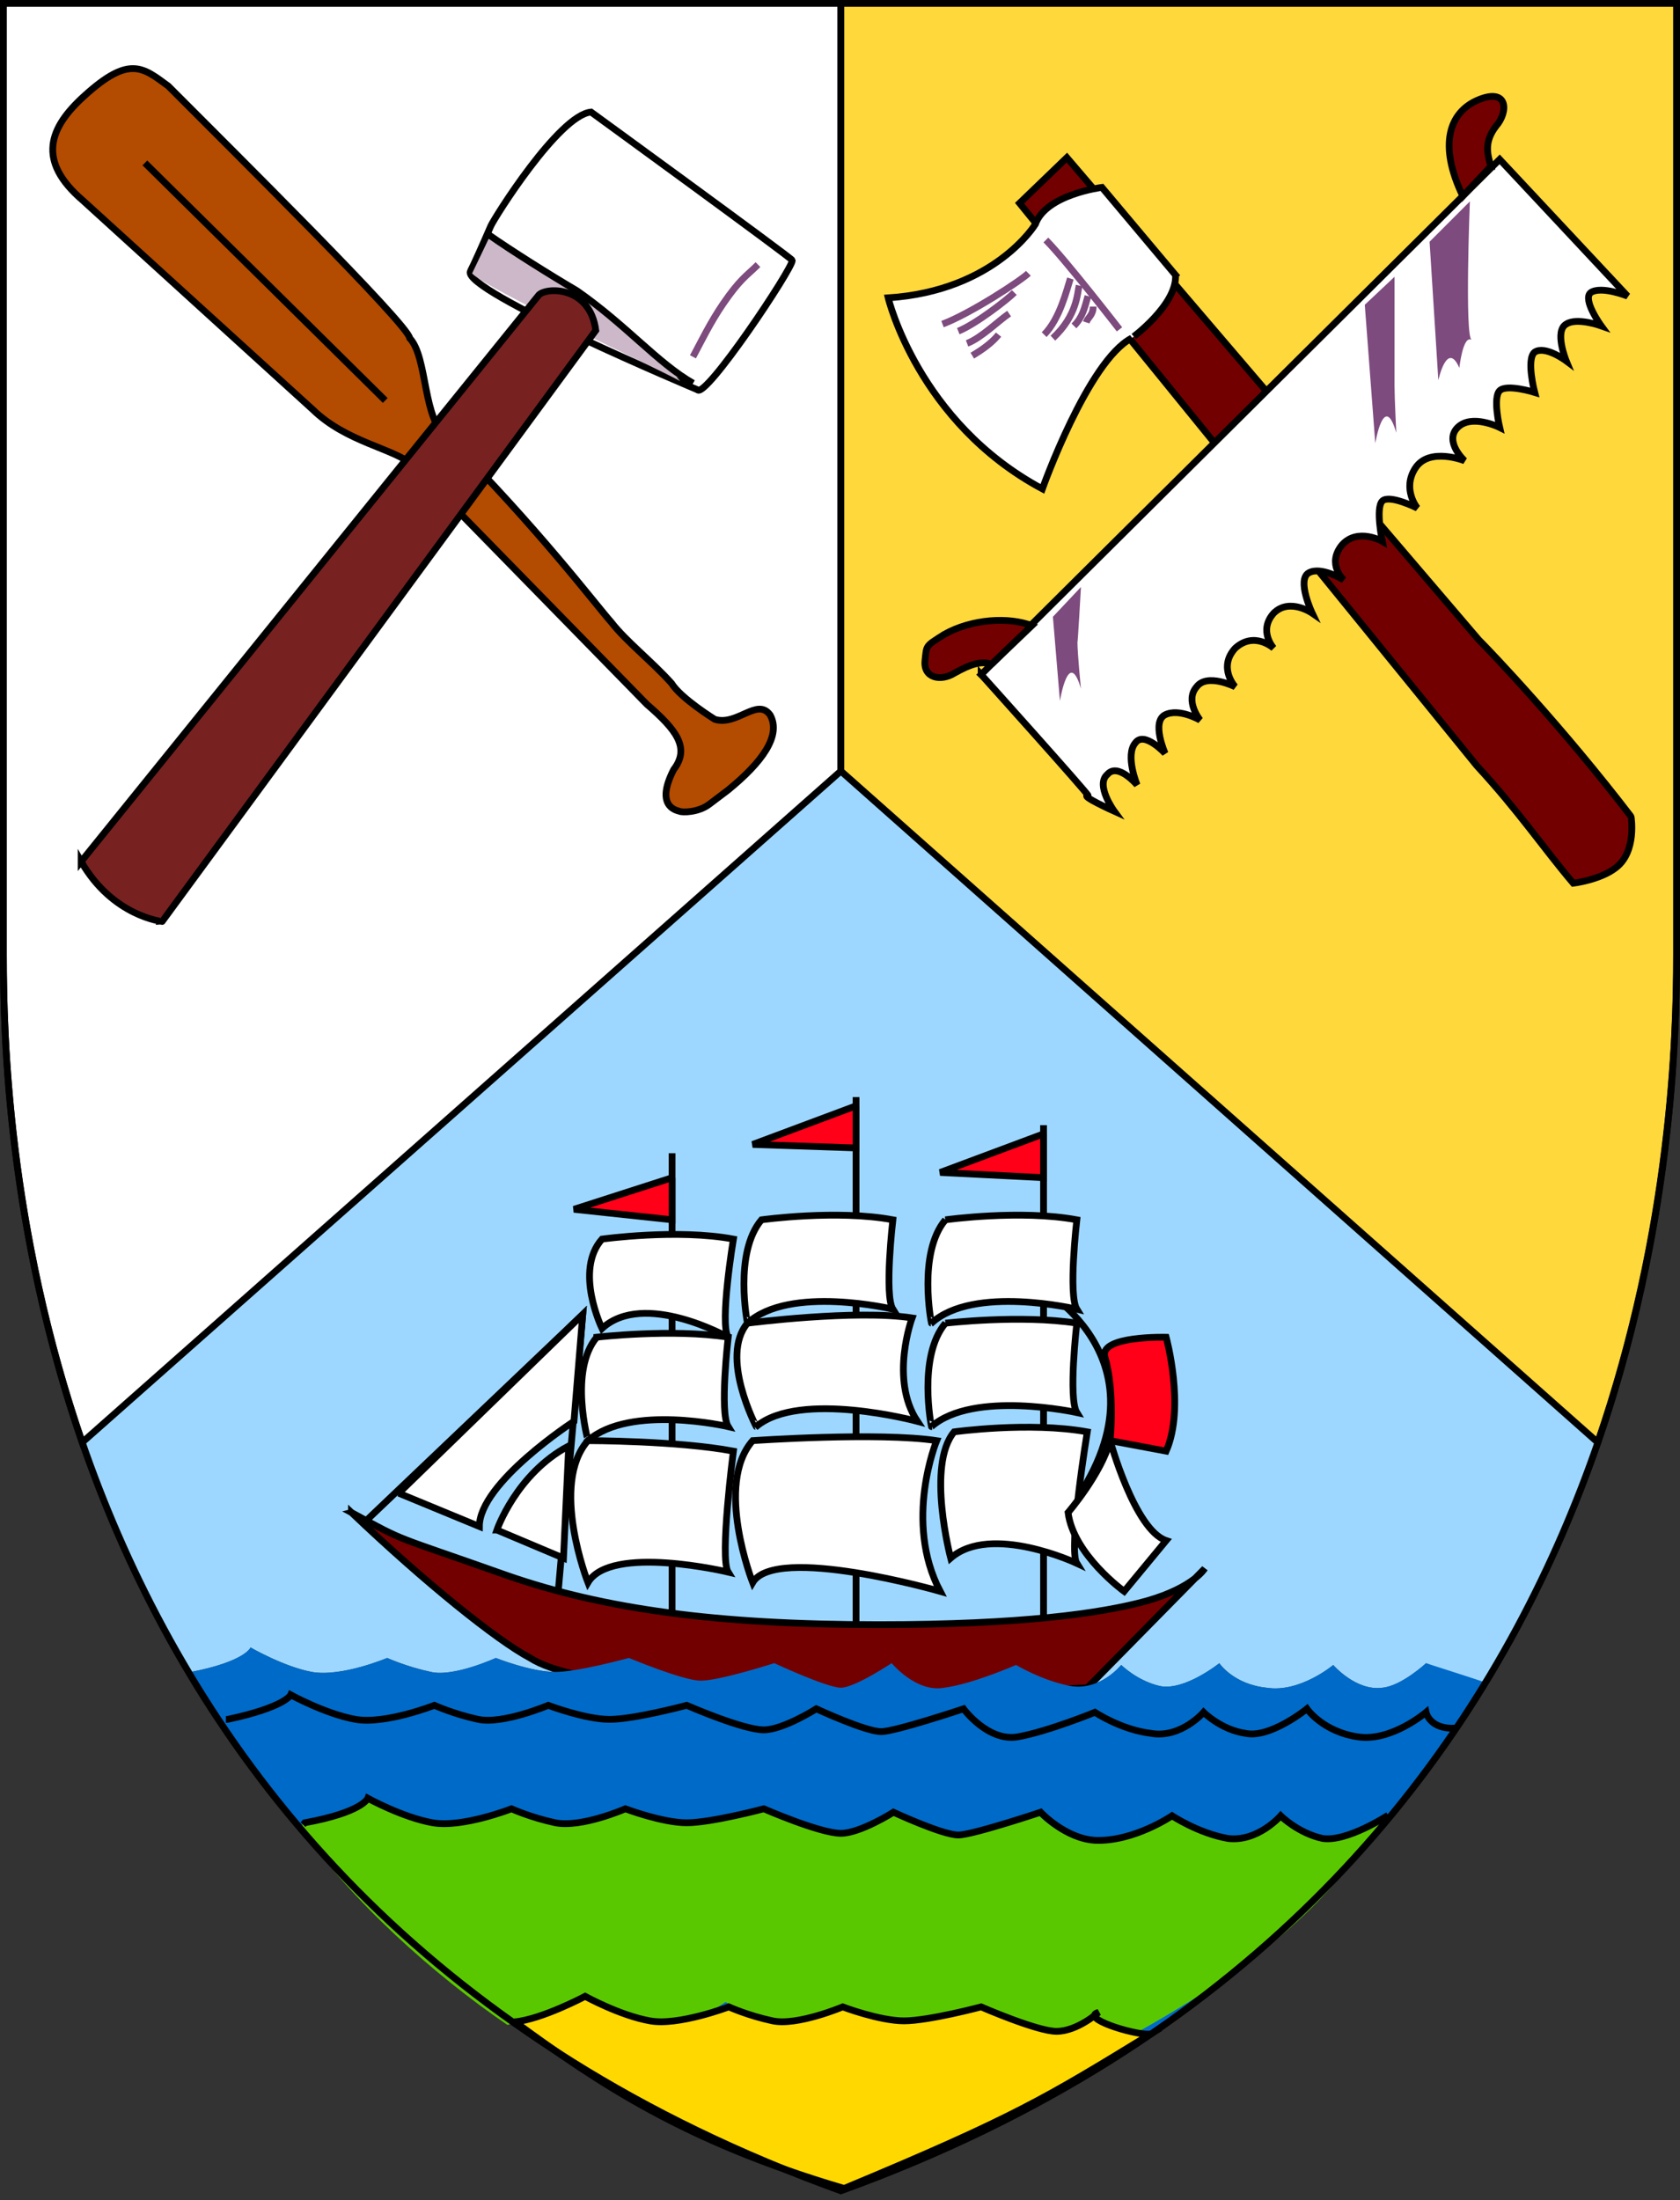<?xml version="1.0" encoding="UTF-8" standalone="no"?>
<!-- Generator: Adobe Illustrator 14.0.0, SVG Export Plug-In . SVG Version: 6.00 Build 43363)  -->

<svg
   xmlns:dc="http://purl.org/dc/elements/1.1/"
   xmlns:cc="http://creativecommons.org/ns#"
   xmlns:rdf="http://www.w3.org/1999/02/22-rdf-syntax-ns#"
   xmlns:svg="http://www.w3.org/2000/svg"
   xmlns="http://www.w3.org/2000/svg"
   xmlns:sodipodi="http://sodipodi.sourceforge.net/DTD/sodipodi-0.dtd"
   xmlns:inkscape="http://www.inkscape.org/namespaces/inkscape"
   version="1.1"
   id="svg548"
   sodipodi:version="0.32"
   inkscape:version="0.91 r13725"
   sodipodi:docname="Coat_of_arms_of_Belize.svg"
   inkscape:output_extension="org.inkscape.output.svg.inkscape"
   x="0px"
   y="0px"
   width="300"
   height="392.763"
   viewBox="0 0 300 392.763"
   enable-background="new 0 0 357.141 357.14"
   xml:space="preserve"><rect x="0" y="0" width="300" height="392.763" fill="#333333" stroke="none"/><defs
     id="defs510" /><sodipodi:namedview
     id="base"
     height="357.14px"
     width="357.14px"
     inkscape:zoom="3.0076826"
     inkscape:cx="187.28989"
     inkscape:cy="77.07041"
     inkscape:window-x="-8"
     inkscape:current-layer="g4"
     inkscape:window-y="-8"
     showgrid="false"
     inkscape:window-width="1600"
     inkscape:window-height="838"
     snaptogrid="false"
     inkscape:window-maximized="1"
     fit-margin-bottom="1"
     fit-margin-top="0"
     fit-margin-left="0"
     fit-margin-right="0" /><g
     id="g4"
     transform="translate(-130.465,121.607)"><path
       id="path22"
       d="m 164.238,176.888 c -8.137,-13.768 -14.395,-27.846 -19.088,-41.611 L 280.62,16.051 416.099,134.957 c -4.693,13.762 -10.954,28.477 -19.709,42.561 l -1.082,1.731 c -2.497,-0.932 -10.185,-3.924 -10.185,-3.924 0,0 -4.382,4.072 -7.814,4.379 -4.693,0.63 -8.761,-4.059 -8.761,-4.059 0,0 -5.947,5.003 -11.889,4.059 -5.947,-0.618 -8.451,-4.379 -8.451,-4.379 0,0 -6.255,5.01 -10.637,4.072 -4.065,-0.95 -6.882,-3.767 -6.882,-3.767 0,0 -3.752,4.702 -9.072,3.767 -5.003,-0.95 -9.696,-3.767 -9.696,-3.767 0,0 -7.814,3.435 -12.827,4.065 -5,0.947 -9.386,-4.379 -9.386,-4.379 0,0 -6.569,4.379 -9.069,4.379 -2.503,0 -11.889,-4.379 -11.889,-4.379 0,0 -9.699,3.131 -13.137,3.131 -3.134,0 -12.827,-4.062 -12.827,-4.062 0,0 -9.072,2.497 -13.134,2.497 -4.385,0 -10.637,-2.497 -10.637,-2.497 0,0 -7.497,3.441 -11.575,2.497 -4.379,-0.932 -7.823,-2.497 -7.823,-2.497 0,0 -8.134,3.441 -13.454,2.497 -5.006,-0.932 -10.951,-4.367 -10.951,-4.367 0,0 -0.938,2.497 -10.634,4.367 l -0.32,0"
       inkscape:connector-curvature="0"
       style="fill:#9dd7ff;stroke-width:1.2;stroke-miterlimit:4;stroke-dasharray:none" /><path
       id="path24"
       d="m 316.812,108.68 c 0,0 26.908,15.327 0,44.742"
       inkscape:connector-curvature="0"
       style="fill:none;stroke:#000000;stroke-width:1.208;stroke-miterlimit:4;stroke-dasharray:none" /><path
       id="path26"
       d="m 193.225,148.412 c 0,0 7.51,4.065 27.849,11.268 17.209,5.944 37.226,8.752 66.327,8.752 59.134,0 58.189,-10.007 58.189,-10.007 l -20.958,21.274 c 0,0 -85.522,5.575 -99.496,-5.323 -5.941,-3.128 -18.771,-13.454 -31.912,-25.967"
       inkscape:connector-curvature="0"
       style="fill:#730000;stroke-width:1.2;stroke-miterlimit:4;stroke-dasharray:none" /><path
       id="path28"
       d="m 193.225,148.424 c 10.185,5.52 6.735,3.779 27.846,11.255 17.212,5.957 37.229,8.761 66.323,8.761 25.457,0 39.787,-2.017 47.851,-4.244 8.362,-2.399 10.342,-5.772 10.342,-5.772 l -20.955,21.281 c 0,0 -84.243,4.548 -99.496,-5.317 -5.938,-3.134 -18.771,-13.454 -31.909,-25.967 l 0,0.003 z"
       inkscape:connector-curvature="0"
       style="fill:none;stroke:#000000;stroke-width:1.208;stroke-miterlimit:4;stroke-dasharray:none" /><path
       id="path30"
       d="m 195.734,149.986 38.794,-36.934 -4.379,49.444"
       inkscape:connector-curvature="0"
       style="fill:none;stroke:#000000;stroke-width:1.208;stroke-miterlimit:4;stroke-dasharray:none" /><path
       id="path32"
       d="m 250.483,166.875 0,-82.601"
       inkscape:connector-curvature="0"
       style="fill:none;stroke:#000000;stroke-width:1.208;stroke-miterlimit:4;stroke-dasharray:none" /><path
       id="path34"
       d="m 316.812,166.875 0,-87.61"
       inkscape:connector-curvature="0"
       style="fill:none;stroke:#000000;stroke-width:1.208;stroke-miterlimit:4;stroke-dasharray:none" /><path
       id="path36"
       d="m 283.332,168.437 0,-94.179"
       inkscape:connector-curvature="0"
       style="fill:none;stroke:#000000;stroke-width:1.208;stroke-miterlimit:4;stroke-dasharray:none" /><path
       id="path38"
       d="m 250.483,88.641 -17.513,5.634 17.513,1.885 0,-7.519"
       inkscape:connector-curvature="0"
       style="fill:#ff0018;stroke-width:1.2;stroke-miterlimit:4;stroke-dasharray:none" /><path
       id="path40"
       d="m 250.483,88.651 -17.523,5.634 17.523,1.876 0,-7.51"
       inkscape:connector-curvature="0"
       style="fill:none;stroke:#000000;stroke-width:1.208;stroke-miterlimit:4;stroke-dasharray:none" /><path
       id="path42"
       d="m 283.332,75.818 -18.464,6.876 18.464,0.637 0,-7.519"
       inkscape:connector-curvature="0"
       style="fill:#ff0018;stroke-width:1.2;stroke-miterlimit:4;stroke-dasharray:none" /><path
       id="path44"
       d="m 283.332,75.818 -18.454,6.889 18.454,0.624 0,-7.513"
       inkscape:connector-curvature="0"
       style="fill:none;stroke:#000000;stroke-width:1.208;stroke-miterlimit:4;stroke-dasharray:none" /><path
       id="path46"
       d="m 316.809,80.821 -18.461,6.889 18.461,0.932 0,-7.82"
       inkscape:connector-curvature="0"
       style="fill:#ff0018;stroke-width:1.2;stroke-miterlimit:4;stroke-dasharray:none" /><path
       id="path48"
       d="m 316.812,80.821 -18.458,6.889 18.458,0.932 0,-7.83 0,0.009 z"
       inkscape:connector-curvature="0"
       style="fill:none;stroke:#000000;stroke-width:1.208;stroke-miterlimit:4;stroke-dasharray:none" /><path
       id="path50"
       d="m 201.67,144.97 32.859,-31.918 -1.565,19.088 c 0,0 -16.889,10.954 -16.889,18.771 l -14.398,-5.957"
       inkscape:connector-curvature="0"
       style="fill:#ffffff;stroke-width:1.2;stroke-miterlimit:4;stroke-dasharray:none" /><path
       id="path52"
       d="m 201.67,144.97 0,0 32.853,-31.918 -1.565,19.088 c 0,0 -16.892,10.945 -16.892,18.771 l -14.395,-5.941"
       inkscape:connector-curvature="0"
       style="fill:none;stroke:#000000;stroke-width:1.208;stroke-miterlimit:4;stroke-dasharray:none" /><path
       id="path54"
       d="m 219.195,151.533 c 0,0 3.438,-10.001 12.827,-15.016 l -0.938,20.032 -11.889,-5.003"
       inkscape:connector-curvature="0"
       style="fill:#ffffff;stroke-width:1.2;stroke-miterlimit:4;stroke-dasharray:none" /><path
       id="path56"
       d="m 219.195,151.545 c 0,0 3.444,-10.013 12.827,-15.016 l -0.938,20.026 -11.883,-5.01 -0.006,0 z"
       inkscape:connector-curvature="0"
       style="fill:none;stroke:#000000;stroke-width:1.208;stroke-miterlimit:4;stroke-dasharray:none" /><path
       id="path58"
       d="m 266.44,96.163 c 0,0 13.454,-1.876 23.467,0 0,0 -1.562,13.454 0,15.954 0,0 -18.461,-4.382 -25.967,2.497 -0.003,0 -2.506,-12.513 2.5,-18.451"
       inkscape:connector-curvature="0"
       style="fill:#ffffff;stroke-width:1.2;stroke-miterlimit:4;stroke-dasharray:none" /><path
       id="path60"
       d="m 266.44,96.163 c 0,0 13.448,-1.876 23.464,0 0,0 -1.565,13.454 0,15.954 0,0 -18.461,-4.382 -25.964,2.497 -0.003,0 -2.506,-12.513 2.5,-18.451 l 0,0 z"
       inkscape:connector-curvature="0"
       style="fill:none;stroke:#000000;stroke-width:1.208;stroke-miterlimit:4;stroke-dasharray:none" /><path
       id="path62"
       d="m 237.967,99.605 c 0,0 13.454,-1.876 23.467,0 0,0 -2.5,15.016 -0.944,17.513 0,0 -15.016,-8.451 -22.523,-1.562 0,0 -5.01,-10.317 0,-15.951"
       inkscape:connector-curvature="0"
       style="fill:#ffffff;stroke-width:1.2;stroke-miterlimit:4;stroke-dasharray:none" /><path
       id="path64"
       d="m 237.967,99.605 c 0,0 13.454,-1.876 23.461,0 0,0 -2.497,15.026 -0.938,17.526 0,0 -15.022,-8.451 -22.523,-1.575 0,0 -5.01,-10.317 0,-15.951 z"
       inkscape:connector-curvature="0"
       style="fill:none;stroke:#000000;stroke-width:1.208;stroke-miterlimit:4;stroke-dasharray:none" /><path
       id="path66"
       d="m 237.032,117.118 c 0,0 13.451,-1.571 23.467,0 0,0 -1.565,13.454 0,15.954 0,0 -17.517,-4.059 -25.032,2.506 0.003,0.003 -3.438,-12.519 1.565,-18.461"
       inkscape:connector-curvature="0"
       style="fill:#ffffff;stroke-width:1.2;stroke-miterlimit:4;stroke-dasharray:none" /><path
       id="path68"
       d="m 237.032,117.118 c 0,0 13.451,-1.562 23.467,0 0,0 -1.565,13.454 0,15.964 0,0 -17.523,-4.072 -25.035,2.497 0.003,0.003 -3.441,-12.513 1.568,-18.461 z"
       inkscape:connector-curvature="0"
       style="fill:none;stroke:#000000;stroke-width:1.208;stroke-miterlimit:4;stroke-dasharray:none" /><path
       id="path70"
       d="m 263.937,114.615 c 0,0 19.405,-2.503 29.405,-0.938 0,0 -4.065,10.954 0.944,18.464 0,0 -20.964,-5.634 -28.787,0.932 -0.003,0 -6.569,-12.513 -1.562,-18.458"
       inkscape:connector-curvature="0"
       style="fill:#ffffff;stroke-width:1.2;stroke-miterlimit:4;stroke-dasharray:none" /><path
       id="path72"
       d="m 263.937,114.615 c 0,0 19.399,-2.494 29.405,-0.932 0,0 -4.065,10.951 0.944,18.458 0,0 -20.964,-5.634 -28.787,0.932 -0.003,0 -6.566,-12.513 -1.562,-18.458 l 0,0 z"
       inkscape:connector-curvature="0"
       style="fill:none;stroke:#000000;stroke-width:1.208;stroke-miterlimit:4;stroke-dasharray:none" /><path
       id="path74"
       d="m 235.466,135.588 c 0,0 15.954,0 25.967,1.873 0,0 -2.5,19.088 -0.944,21.588 0,0 -20.958,-5.003 -25.029,1.879 0.006,0 -6.882,-17.52 0.006,-25.34"
       inkscape:connector-curvature="0"
       style="fill:#ffffff;stroke-width:1.2;stroke-miterlimit:4;stroke-dasharray:none" /><path
       id="path76"
       d="m 235.466,135.588 c 0,0 15.954,0 25.961,1.873 0,0 -2.497,19.088 -0.938,21.591 0,0 -20.958,-5.01 -25.035,1.87 0,0 -6.882,-17.517 0,-25.343 l 0.009,0 0,0.009 z"
       inkscape:connector-curvature="0"
       style="fill:none;stroke:#000000;stroke-width:1.208;stroke-miterlimit:4;stroke-dasharray:none" /><path
       id="path78"
       d="m 264.869,135.588 c 0,0 22.526,-1.568 32.859,0 0,0 -5.944,14.386 0.627,26.908 0,0 -29.408,-8.451 -33.477,-1.568 0,0 -6.882,-17.52 0,-25.34"
       inkscape:connector-curvature="0"
       style="fill:#ffffff;stroke-width:1.2;stroke-miterlimit:4;stroke-dasharray:none" /><path
       id="path80"
       d="m 264.878,135.588 c 0,0 22.517,-1.568 32.85,0 0,0 -5.954,14.401 0.627,26.908 0,0 -29.415,-8.438 -33.486,-1.568 0,0 -6.873,-17.52 0,-25.34 l 0.009,0 0,0 z"
       inkscape:connector-curvature="0"
       style="fill:none;stroke:#000000;stroke-width:1.208;stroke-miterlimit:4;stroke-dasharray:none" /><path
       id="path82"
       d="m 299.29,96.163 c 0,0 13.454,-1.876 23.467,0 0,0 -1.562,13.454 0,15.954 0,0 -18.461,-4.382 -25.964,2.497 -0.006,0 -2.509,-12.513 2.497,-18.451"
       inkscape:connector-curvature="0"
       style="fill:#ffffff;stroke-width:1.2;stroke-miterlimit:4;stroke-dasharray:none" /><path
       id="path84"
       d="m 299.29,96.163 c 0,0 13.448,-1.876 23.464,0 0,0 -1.559,13.454 0,15.954 0,0 -18.458,-4.382 -25.961,2.497 -0.006,0 -2.509,-12.513 2.497,-18.451 z"
       inkscape:connector-curvature="0"
       style="fill:none;stroke:#000000;stroke-width:1.208;stroke-miterlimit:4;stroke-dasharray:none" /><path
       id="path86"
       d="m 299.29,114.615 c 0,0 13.454,-1.562 23.467,0 0,0 -1.562,13.454 0,15.957 0,0 -18.461,-4.065 -25.964,2.494 -0.006,0.006 -2.509,-12.507 2.497,-18.451"
       inkscape:connector-curvature="0"
       style="fill:#ffffff;stroke-width:1.2;stroke-miterlimit:4;stroke-dasharray:none" /><path
       id="path88"
       d="m 299.29,114.615 c 0,0 13.448,-1.562 23.464,0 0,0 -1.559,13.454 0,15.957 0,0 -18.458,-4.065 -25.961,2.506 -0.006,0.003 -2.509,-12.519 2.497,-18.464 z"
       inkscape:connector-curvature="0"
       style="fill:none;stroke:#000000;stroke-width:1.208;stroke-miterlimit:4;stroke-dasharray:none" /><path
       id="path90"
       d="m 300.849,134.013 c 0,0 13.451,-1.873 23.772,0 0,0 -3.441,20.961 -1.873,23.473 0,0 -15.327,-7.205 -22.526,-0.938 0,0 -4.379,-16.575 0.627,-22.535"
       inkscape:connector-curvature="0"
       style="fill:#ffffff;stroke-width:1.2;stroke-miterlimit:4;stroke-dasharray:none" /><path
       id="path92"
       d="m 300.849,134.019 c 0,0 13.448,-1.867 23.772,0 0,0 -3.441,20.964 -1.873,23.467 0,0 -15.321,-7.196 -22.523,-0.932 0,0 -4.376,-16.582 0.624,-22.535 l 0,0 z"
       inkscape:connector-curvature="0"
       style="fill:none;stroke:#000000;stroke-width:1.208;stroke-miterlimit:4;stroke-dasharray:none" /><path
       id="path94"
       d="m 327.757,120.559 c -0.941,-3.749 10.954,-3.441 10.954,-3.441 0,0 3.441,12.522 0,20.343 l -10.013,-1.873 c 0,0 0.941,-8.451 -0.941,-15.019"
       inkscape:connector-curvature="0"
       style="fill:#ff0018;stroke-width:1.2;stroke-miterlimit:4;stroke-dasharray:none" /><path
       id="path96"
       d="m 327.754,120.568 c -0.938,-3.758 10.954,-3.438 10.954,-3.438 0,0 3.444,12.51 0,20.33 l -10.01,-1.873 c 0,0 0.938,-8.445 -0.944,-15.019 l 0,0 z"
       inkscape:connector-curvature="0"
       style="fill:none;stroke:#000000;stroke-width:1.208;stroke-miterlimit:4;stroke-dasharray:none" /><path
       id="path98"
       d="m 328.698,135.588 c 0,0 4.379,15.957 10.013,17.833 l -7.507,9.075 c 0,0 -9.075,-6.572 -10.016,-14.072 0,0 5.944,-6.892 7.51,-12.836"
       inkscape:connector-curvature="0"
       style="fill:#ffffff;stroke-width:1.2;stroke-miterlimit:4;stroke-dasharray:none" /><path
       id="path100"
       d="m 328.704,135.588 c 0,0 4.373,15.951 10.007,17.833 l -7.504,9.075 c 0,0 -9.072,-6.572 -10.013,-14.072 0,0 5.941,-6.892 7.51,-12.836 z"
       inkscape:connector-curvature="0"
       style="fill:none;stroke:#000000;stroke-width:1.208;stroke-miterlimit:4;stroke-dasharray:none" /><path
       id="path102"
       d="M 395.76,178.767 C 374.175,214.757 338.819,248.541 280.629,269.505 221.496,248.237 185.519,212.878 164.241,177.199 l 0.317,-0.314 c 9.696,-1.885 10.637,-4.379 10.637,-4.379 0,0 5.944,3.441 10.951,4.379 5.317,0.932 13.451,-2.503 13.451,-2.503 0,0 3.441,1.568 7.82,2.503 4.065,0.932 11.578,-2.503 11.578,-2.503 0,0 6.255,2.503 10.634,2.503 4.065,0 13.14,-2.503 13.14,-2.503 0,0 9.696,4.059 12.824,4.059 3.444,0 13.137,-3.131 13.137,-3.131 0,0 9.389,4.385 11.889,4.385 2.497,0 9.072,-4.385 9.072,-4.385 0,0 4.376,5.317 9.383,4.385 5.006,-0.624 12.827,-4.062 12.827,-4.062 0,0 4.69,2.817 9.699,3.752 5.317,0.944 9.072,-3.752 9.072,-3.752 0,0 2.817,2.817 6.882,3.752 4.379,0.944 10.634,-4.065 10.634,-4.065 0,0 2.5,3.758 8.451,4.379 5.944,0.941 11.889,-4.059 11.889,-4.059 0,0 4.059,4.69 8.758,4.059 3.444,-0.314 7.817,-4.379 7.817,-4.379 0,0 7.823,2.497 10.637,3.447"
       inkscape:connector-curvature="0"
       style="fill:#006ac8;stroke-width:1.2;stroke-miterlimit:4;stroke-dasharray:none" /><path
       id="path104"
       d="m 390.436,186.901 c -4.69,0.32 -5.317,-2.817 -5.317,-2.817 0,0 -6.249,5.323 -12.199,4.382 -6.255,-0.932 -9.072,-5.003 -9.072,-5.003 0,0 -6.572,5.32 -10.954,4.379 -4.376,-0.624 -7.5,-3.758 -7.5,-3.758 0,0 -4.065,4.699 -9.389,3.758 -5.317,-0.624 -10.016,-3.758 -10.016,-3.758 0,0 -8.445,3.45 -13.768,4.382 -5.317,0.944 -9.696,-5.003 -9.696,-5.003 0,0 -12.203,4.072 -14.703,4.072 -2.817,0 -11.581,-4.072 -11.581,-4.072 0,0 -5.941,3.761 -9.383,3.761 -3.752,0 -13.765,-4.385 -13.765,-4.385 0,0 -9.392,2.509 -13.771,2.509 -4.382,0 -10.951,-2.509 -10.951,-2.509 0,0 -8.134,3.441 -12.513,2.509 -4.379,-0.944 -7.823,-2.509 -7.823,-2.509 0,0 -8.761,3.441 -14.078,2.509 -5.317,-0.944 -11.578,-4.379 -11.578,-4.379 0,0 -0.935,2.18 -11.258,4.379 l -0.317,0"
       inkscape:connector-curvature="0"
       style="fill:none;stroke:#000000;stroke-width:1.208;stroke-miterlimit:4;stroke-dasharray:none" /><path
       id="path114"
       d="m 280.623,-121.015 0,137.057 L 145.153,135.898 C 132.019,97.723 131.072,63.612 131.072,48.903 c 0,-33.486 0,-169.919 0,-169.919 l 149.551,0"
       inkscape:connector-curvature="0"
       style="fill:#ffffff;stroke-width:1.2;stroke-miterlimit:4;stroke-dasharray:none" /><path
       id="path116"
       d="m 280.617,-121.003 0,137.051 L 145.144,135.902 C 132.006,97.726 131.069,63.621 131.069,48.919 c 0,-33.489 0,-169.919 0,-169.919 l 149.548,-0.003"
       inkscape:connector-curvature="0"
       style="fill:none;stroke:#000000;stroke-width:1.208;stroke-miterlimit:4;stroke-dasharray:none" /><path
       id="path118"
       d="m 280.623,-121.015 0,137.057 135.159,119.857 c 13.137,-38.176 14.078,-72.286 14.078,-86.995 0,-33.486 0,-169.919 0,-169.919 l -149.238,0"
       inkscape:connector-curvature="0"
       style="fill:#ffd83c;stroke-width:1.2;stroke-miterlimit:4;stroke-dasharray:none" /><path
       id="path120"
       d="m 280.617,-121.003 0,137.051 135.159,119.854 c 13.134,-38.176 14.075,-72.28 14.075,-86.983 0,-33.489 0,-169.919 0,-169.919 l -149.235,-0.003"
       inkscape:connector-curvature="0"
       style="fill:none;stroke:#000000;stroke-width:1.208;stroke-miterlimit:4;stroke-dasharray:none" /><path
       id="path134"
       sodipodi:nodetypes="csccscc"
       inkscape:connector-curvature="0"
       d="m 214.45,-73.165 c 0.664,-1.276 2.116,-4.53 3.65,-8.079 0.603,-1.402 12.15,-19.817 17.907,-20.358 0,0 35.909,26.124 35.937,26.468 0.12,1.408 -15.576,24.888 -16.941,23.104 -0.006,-0.003 -42.069,-17.661 -40.553,-21.136 z"
       style="fill:#ffffff;stroke:#000000;stroke-width:1.208;stroke-miterlimit:4;stroke-dasharray:none" /><path
       id="path138"
       d="m 411.403,36.077 c -5.317,-6.258 -9.699,-12.836 -17.206,-20.961 l -81.663,-100.446 8.448,-8.134 73.523,86.048 c 2.19,2.186 15.016,15.641 27.225,31.595 0,0 1.531,5.379 -2.78,8.927 -3.272,2.7 -7.547,2.971 -7.547,2.971 z"
       inkscape:connector-curvature="0"
       style="fill:#730000;stroke-width:1.2;stroke-miterlimit:4;stroke-dasharray:none" /><path
       id="path140"
       d="m 419.008,33.306 c -2.817,2.199 -7.605,2.768 -7.605,2.768 -5.317,-6.258 -9.705,-12.83 -17.212,-20.961 l -81.663,-100.446 8.448,-8.134 73.52,86.048 c 2.19,2.186 15.026,15.647 27.228,31.595 0.006,0.006 1.07,6.249 -2.715,9.13 z"
       inkscape:connector-curvature="0"
       style="fill:none;stroke:#000000;stroke-width:1.208;stroke-miterlimit:4;stroke-dasharray:none" /><path
       id="path142"
       d="m 340.381,-72.504 -13.137,-15.647 c 0,0 -10.016,1.245 -11.889,6.566 0,0 -7.199,11.889 -26.281,13.144 0,0 5.32,22.212 27.533,34.101 0,0 8.137,-22.834 15.954,-26.905 0,0 8.134,-5.947 7.826,-11.268"
       inkscape:connector-curvature="0"
       style="fill:#ffffff;stroke-width:1.2;stroke-miterlimit:4;stroke-dasharray:none" /><path
       id="path144"
       d="m 340.381,-72.504 -13.144,-15.647 c 0,0 -10.01,1.249 -11.883,6.575 0,0 -7.199,11.892 -26.284,13.144 0,0 5.317,22.212 27.533,34.101 0,0 8.137,-22.846 15.954,-26.914 -0.003,0.003 8.131,-5.947 7.823,-11.258 l 0,0 0,0 z"
       inkscape:connector-curvature="0"
       style="fill:none;stroke:#000000;stroke-width:1.208;stroke-miterlimit:4;stroke-dasharray:none" /><path
       id="path146"
       d="m 317.228,-78.759 c 3.444,3.441 13.144,15.951 13.144,15.951"
       inkscape:connector-curvature="0"
       style="fill:none;stroke:#7e4b7e;stroke-width:1.208;stroke-miterlimit:4;stroke-dasharray:none" /><path
       id="path148"
       d="m 321.604,-71.879 c -0.621,1.882 -1.867,7.196 -4.684,10.013"
       inkscape:connector-curvature="0"
       style="fill:none;stroke:#7e4b7e;stroke-width:1.208;stroke-miterlimit:4;stroke-dasharray:none" /><path
       id="path150"
       d="m 323.166,-70.628 c -0.314,1.249 -0.314,5.32 -4.684,9.392"
       inkscape:connector-curvature="0"
       style="fill:none;stroke:#7e4b7e;stroke-width:1.208;stroke-miterlimit:4;stroke-dasharray:none" /><path
       id="path152"
       d="m 324.737,-68.746 c -0.627,2.183 -0.938,3.752 -2.497,5.323"
       inkscape:connector-curvature="0"
       style="fill:none;stroke:#7e4b7e;stroke-width:1.208;stroke-miterlimit:4;stroke-dasharray:none" /><path
       id="path154"
       d="m 325.675,-66.87 c 0,1.562 -0.932,1.876 -1.245,2.817"
       inkscape:connector-curvature="0"
       style="fill:none;stroke:#7e4b7e;stroke-width:1.208;stroke-miterlimit:4;stroke-dasharray:none" /><path
       id="path156"
       d="m 314.103,-72.817 c -1.249,1.245 -10.327,7.19 -15.33,9.072"
       inkscape:connector-curvature="0"
       style="fill:none;stroke:#7e4b7e;stroke-width:1.208;stroke-miterlimit:4;stroke-dasharray:none" /><path
       id="path158"
       d="m 311.597,-69.376 c -1.249,1.255 -6.882,5.634 -10.013,6.889"
       inkscape:connector-curvature="0"
       style="fill:none;stroke:#7e4b7e;stroke-width:1.208;stroke-miterlimit:4;stroke-dasharray:none" /><path
       id="path160"
       d="m 310.662,-65.624 c -1.873,1.261 -5.006,4.379 -7.507,5.32"
       inkscape:connector-curvature="0"
       style="fill:none;stroke:#7e4b7e;stroke-width:1.208;stroke-miterlimit:4;stroke-dasharray:none" /><path
       id="path162"
       d="m 308.78,-61.866 c -1.249,1.562 -3.131,2.817 -4.69,3.758"
       inkscape:connector-curvature="0"
       style="fill:none;stroke:#7e4b7e;stroke-width:1.208;stroke-miterlimit:4;stroke-dasharray:none" /><path
       id="path164"
       d="m 305.655,-1.158 92.607,-92.005 22.84,24.408 c 0,0 -4.693,-1.873 -6.575,-0.633 -1.562,1.255 1.876,5.947 1.876,5.947 0,0 -4.379,-1.562 -6.255,-0.314 -2.19,1.245 0,6.569 0,6.569 0,0 -3.755,-2.817 -5.634,-1.568 -1.562,1.255 0,7.202 0,7.202 0,0 -5.006,-1.568 -6.252,-0.323 -1.255,1.255 0,6.575 0,6.575 0,0 -5.01,-2.503 -7.51,0 -2.5,2.497 1.249,5.947 1.249,5.947 0,0 -6.255,-2.509 -8.764,1.245 -2.497,3.758 0.32,7.196 0.32,7.196 0,0 -5.006,-2.497 -6.255,-1.255 -1.255,1.255 0,7.196 0,7.196 0,0 -4.382,-2.503 -7.199,0.633 -2.817,3.438 0.317,6.255 0.317,6.255 0,0 -4.065,-2.503 -6.258,-1.255 -2.19,1.255 0.627,7.19 0.627,7.19 0,0 -4.062,-2.817 -6.879,0 -2.817,3.134 0,6.255 0,6.255 0,0 -3.444,-3.128 -6.876,0 -3.137,3.444 0,6.885 0,6.885 0,0 -5.006,-2.5 -6.882,0 -2.19,2.506 0.627,5.951 0.627,5.951 0,0 -3.755,-2.193 -6.258,-0.947 -2.497,1.252 0,6.885 0,6.885 0,0 -3.752,-4.069 -5.317,-1.876 -1.876,2.186 0.314,7.51 0.314,7.51 0,0 -3.438,-4.069 -5.317,-1.876 -2.193,1.876 1.245,6.575 1.245,6.575 0,0 -6.255,-2.817 -4.69,-2.817 0.314,0 -19.088,-21.594 -19.088,-21.594"
       inkscape:connector-curvature="0"
       style="fill:#ffffff;stroke-width:1.2;stroke-miterlimit:4;stroke-dasharray:none" /><path
       id="path166"
       d="m 305.655,-1.158 92.607,-91.995 22.834,24.408 c 0,0 -4.687,-1.882 -6.569,-0.633 -1.562,1.255 1.876,5.947 1.876,5.947 0,0 -4.379,-1.562 -6.255,-0.314 -2.19,1.245 0,6.569 0,6.569 0,0 -3.755,-2.817 -5.634,-1.568 -1.562,1.255 0,7.193 0,7.193 0,0 -5.006,-1.559 -6.252,-0.314 -1.255,1.255 0,6.575 0,6.575 0,0 -5.01,-2.503 -7.51,0 -2.497,2.497 1.249,5.947 1.249,5.947 0,0 -6.255,-2.506 -8.758,1.245 -2.5,3.758 0.314,7.196 0.314,7.196 0,0 -5.003,-2.497 -6.252,-1.255 -1.252,1.255 0,7.196 0,7.196 0,0 -4.379,-2.503 -7.196,0.633 -2.817,3.441 0.314,6.258 0.314,6.258 0,0 -4.062,-2.509 -6.261,-1.264 -2.19,1.264 0.627,7.196 0.627,7.196 0,0 -4.062,-2.817 -6.879,0 -2.817,3.14 0,6.258 0,6.258 0,0 -3.444,-3.131 -6.882,0 -3.134,3.447 0,6.885 0,6.885 0,0 -5,-2.5 -6.876,0 -2.19,2.497 0.621,5.951 0.621,5.951 0,0 -3.749,-2.193 -6.252,-0.95 -2.497,1.255 0,6.889 0,6.889 0,0 -3.752,-4.072 -5.317,-1.873 -1.876,2.186 0.314,7.507 0.314,7.507 0,0 -3.444,-4.072 -5.317,-1.873 -2.193,1.873 1.245,6.572 1.245,6.572 0,0 -6.255,-2.817 -4.69,-2.817 0.314,0 -19.088,-21.594 -19.088,-21.594 l 0,0.028 -0.012,0 z"
       inkscape:connector-curvature="0"
       style="fill:none;stroke:#000000;stroke-width:1.208;stroke-miterlimit:4;stroke-dasharray:none" /><path
       id="path168"
       d="m 392.943,-85.647 -7.196,7.196 1.562,24.722 c 0,0 1.565,-7.196 3.755,-2.196 0,0 0.627,-5.941 2.19,-5 -1.258,-0.633 -0.314,-24.722 -0.311,-24.722"
       inkscape:connector-curvature="0"
       style="fill:#7e4b7e;stroke-width:1.2;stroke-miterlimit:4;stroke-dasharray:none" /><path
       id="path170"
       d="m 379.492,-72.196 -5.317,5 1.873,24.722 c 0,0 1.568,-9.383 3.752,-1.873 0,0 -0.314,-6.255 -0.314,-8.451 0.006,1.565 0.006,-19.399 0.006,-19.399"
       inkscape:connector-curvature="0"
       style="fill:#7e4b7e;stroke-width:1.2;stroke-miterlimit:4;stroke-dasharray:none" /><path
       id="path172"
       d="m 323.489,-16.805 -5.006,5.311 1.255,15.026 c 0,0 1.562,-9.696 3.752,-2.196 0,0 -0.627,-6.246 -0.627,-8.445 0,1.565 0.627,-9.702 0.627,-9.702"
       inkscape:connector-curvature="0"
       style="fill:#7e4b7e;stroke-width:1.2;stroke-miterlimit:4;stroke-dasharray:none" /><path
       id="path174"
       d="m 307.528,-3.043 c -1.873,-0.618 -3.755,0 -6.572,1.562 -2.497,1.584 -5.628,0.95 -5.317,-2.18 0.314,-2.817 0,-2.503 3.441,-4.687 5.01,-2.817 11.578,-3.134 15.644,-1.568 l -7.196,6.873"
       inkscape:connector-curvature="0"
       style="fill:#730000;stroke-width:1.2;stroke-miterlimit:4;stroke-dasharray:none" /><path
       id="path176"
       d="m 307.528,-3.031 c -1.873,-0.63 -3.755,0 -6.572,1.565 -2.497,1.568 -5.628,0.935 -5.317,-2.196 0.314,-2.817 0,-2.497 3.441,-4.687 5.01,-2.817 11.578,-3.134 15.644,-1.568 l -7.196,6.885"
       inkscape:connector-curvature="0"
       style="fill:none;stroke:#000000;stroke-width:1.208;stroke-miterlimit:4;stroke-dasharray:none" /><path
       id="path178"
       d="m 396.695,-91.915 c -0.624,-2.183 -1.249,-4.379 0.941,-7.196 2.19,-2.494 2.19,-6.876 -3.134,-4.687 -5.317,2.196 -7.199,8.137 -2.817,17.212 l 5.01,-5.329"
       inkscape:connector-curvature="0"
       style="fill:#730000;stroke-width:1.2;stroke-miterlimit:4;stroke-dasharray:none" /><path
       id="path180"
       d="m 396.691,-91.915 c -0.627,-2.183 -1.245,-4.37 0.938,-7.187 2.193,-2.503 2.193,-6.889 -3.134,-4.699 -5.317,2.196 -7.193,8.137 -2.811,17.212 l 5,-5.326 0.006,0 z"
       inkscape:connector-curvature="0"
       style="fill:none;stroke:#000000;stroke-width:1.208;stroke-miterlimit:4;stroke-dasharray:none" /><radialGradient
       id="path440_1_"
       cx="883.907"
       cy="748.175"
       r="24.608"
       gradientTransform="matrix(0.392,0,0,0.449,-240.938,-242.489)"
       gradientUnits="userSpaceOnUse"><stop
         offset="0"
         style="stop-color:#FFEF5D"
         id="stop289" /><stop
         offset="1"
         style="stop-color:#EA5700"
         id="stop291" /></radialGradient><radialGradient
       id="path452_1_"
       cx="888.02"
       cy="1234.935"
       r="111.613"
       gradientTransform="matrix(0.392,0,0,0.261,-240.938,-198.313)"
       gradientUnits="userSpaceOnUse"><stop
         offset="0"
         style="stop-color:#FFEF5D"
         id="stop300" /><stop
         offset="1"
         style="stop-color:#EA5700"
         id="stop302" /></radialGradient><radialGradient
       id="path616_1_"
       cx="1256.455"
       cy="767.732"
       r="25.537"
       gradientTransform="matrix(0.392,0,0,0.438,-240.938,-242.813)"
       gradientUnits="userSpaceOnUse"><stop
         offset="0"
         style="stop-color:#952D1A"
         id="stop386" /><stop
         offset="1"
         style="stop-color:#570A00"
         id="stop388" /></radialGradient><path
       id="path4826"
       sodipodi:nodetypes="ccccc"
       inkscape:connector-curvature="0"
       d="m 237.318,-67.024 c -4.917,-3.819 -13.045,-7.544 -19.605,-11.917 l -2.946,6.15 c 2.371,2.654 32.25,16.548 37.158,19.22 0,0 -5.692,-6.526 -14.607,-13.454 z"
       style="fill:#ccb8c8;stroke-width:1.2;stroke-miterlimit:4;stroke-dasharray:none" /><radialGradient
       id="path624_1_"
       cx="1252.124"
       cy="1234.502"
       r="111.684"
       gradientTransform="matrix(0.392,0,0,0.261,-240.938,-198.352)"
       gradientUnits="userSpaceOnUse"><stop
         offset="0"
         style="stop-color:#952C1A"
         id="stop396" /><stop
         offset="1"
         style="stop-color:#570A00"
         id="stop398" /></radialGradient><path
       id="path110"
       sodipodi:nodetypes="ccccccccscscscccscccccscscscscc"
       d="m 333.908,241.013 c 22.498,-12.639 34.673,-23.667 43.714,-38.376 -8.457,4.804 -7.285,4.834 -11.67,4.204 -4.379,-0.932 -7.507,-4.059 -7.507,-4.059 0,0 -4.065,4.69 -9.389,4.059 -5.317,-0.932 -10.01,-4.059 -10.01,-4.059 0,0 -6.879,4.69 -13.768,4.382 -5.32,-0.32 -9.699,-5.013 -9.699,-5.013 0,0 -12.206,4.065 -14.703,4.065 -2.817,0 -11.575,-4.065 -11.575,-4.065 0,0 -5.951,3.767 -9.389,3.767 -3.752,0 -13.771,-4.385 -13.771,-4.385 0,0 -9.383,2.497 -13.762,2.497 -4.382,0 -10.951,-2.497 -10.951,-2.497 0,0 -7.826,3.435 -12.516,2.497 -4.382,-0.932 -7.823,-2.497 -7.823,-2.497 0,0 -8.761,3.435 -14.075,2.497 -5.32,-0.932 -11.578,-4.373 -11.578,-4.373 0,0 -0.941,2.497 -11.261,4.373 0,0 5.179,-1.375 -0.32,0.32 9.226,13.328 24.054,26.588 37.223,35.547 9.893,-2.672 13.915,-5.157 13.915,-5.157 0,0 7.402,4.185 12.728,5.123 5.317,0.941 12.298,-4.044 12.298,-4.044 0,0 6.015,3.112 10.394,4.044 4.385,0.941 9.813,-2.992 9.813,-2.992 0,0 8.143,2.897 12.522,2.897 4.382,0 12.833,-2.931 12.833,-2.931 0,0 7.959,4.382 11.717,4.382 3.441,0 7.783,-2.7 7.783,-2.7 0,0 2.26,2.805 8.826,2.494 z"
       inkscape:connector-curvature="0"
       style="fill:#5ac800;stroke-width:1.2;stroke-miterlimit:4;stroke-dasharray:none" /><path
       id="path112"
       sodipodi:nodetypes="cccscscsccccc"
       d="m 281.204,269.09 c 30.608,-12.741 36.137,-16.206 54.65,-27.526 -3.229,0.089 -12.621,-2.943 -9.223,-3.912 0,0 -3.764,3.392 -7.516,3.392 -3.444,0 -13.454,-4.367 -13.454,-4.367 0,0 -9.383,2.494 -13.765,2.494 -4.382,0 -10.951,-2.494 -10.951,-2.494 0,0 -8.137,3.432 -12.516,2.494 -4.382,-0.932 -7.823,-2.494 -7.823,-2.494 0,0 -9.069,3.432 -14.075,2.494 -5.317,-0.932 -11.578,-4.379 -11.578,-4.379 0,0 -7.7,4.084 -12.535,4.554 14.789,10.831 30.359,21.407 58.786,29.744 z"
       inkscape:connector-curvature="0"
       style="fill:#ffd800;stroke:#000000;stroke-width:1.208;stroke-miterlimit:4;stroke-dasharray:none" /><path
       id="path108"
       sodipodi:nodetypes="cccccccscscscccsccc"
       d="m 378.348,202.462 c 0,0 -7.298,4.782 -11.677,4.152 -4.382,-0.932 -7.51,-4.056 -7.51,-4.056 0,0 -4.062,4.687 -9.389,4.056 -5.317,-0.932 -10.01,-4.056 -10.01,-4.056 0,0 -6.882,4.687 -13.771,4.379 -5.317,-0.32 -9.696,-5.013 -9.696,-5.013 0,0 -12.203,4.069 -14.7,4.069 -2.817,0 -11.578,-4.069 -11.578,-4.069 0,0 -5.951,3.767 -9.392,3.767 -3.752,0 -13.768,-4.379 -13.768,-4.379 0,0 -9.379,2.494 -13.762,2.494 -4.382,0 -10.954,-2.494 -10.954,-2.494 0,0 -7.823,3.429 -12.516,2.494 -4.379,-0.932 -7.823,-2.494 -7.823,-2.494 0,0 -8.755,3.429 -14.072,2.494 -5.317,-0.932 -11.581,-4.373 -11.581,-4.373 0,0 -0.935,2.497 -11.261,4.373 l -0.314,0.323"
       inkscape:connector-curvature="0"
       style="fill:none;stroke:#000000;stroke-width:1.208;stroke-miterlimit:4;stroke-dasharray:none" /><path
       id="path182"
       d="m 429.861,-121.003 c 0,0 0,136.42 0,169.906 0,33.791 -4.69,168.35 -149.241,220.611 C 135.764,217.254 131.072,82.706 131.072,48.903 c 0,-33.486 0,-169.906 0,-169.906 l 298.789,0"
       inkscape:connector-curvature="0"
       style="fill:none;stroke:#000000;stroke-width:1.208;stroke-miterlimit:4;stroke-dasharray:none" /><path
       id="path4040_2_"
       sodipodi:nodetypes="ccc"
       inkscape:connector-curvature="0"
       d="M 271.957,-77.2"
       style="fill:none;stroke:#000000;stroke-width:1.208;stroke-miterlimit:4;stroke-dasharray:none" /><path
       id="path4040_1_"
       sodipodi:nodetypes="ccc"
       inkscape:connector-curvature="0"
       d="m 217.713,-79.709 c 3.844,2.691 11.148,7.304 15.761,9.994 8.841,6.15 14.438,12.925 20.758,16.529"
       style="fill:none;stroke:#000000;stroke-width:1.208;stroke-miterlimit:4;stroke-dasharray:none" /><path
       id="path4393_1_"
       sodipodi:nodetypes="ccccccccsccccccccc"
       inkscape:connector-curvature="0"
       d="m 260.453,19.458 c 6.08,-4.951 9.57,-9.715 7.54,-13.414 -2.285,-3.177 -5.858,1.987 -9.884,0.775 0,0 -6.077,-3.758 -7.734,-6.452 -3.546,-3.939 -8.106,-7.485 -10.733,-10.871 -2.783,-3.14 -13.254,-16.981 -29.19,-32.917 -4.582,-2.989 -3.533,-14.3 -6.818,-17.812 -0.28,-2.448 -31.853,-33.705 -43.121,-45.012 -4.554,-3.352 -6.956,-5.526 -14.961,1.731 -6.32,5.701 -8.592,11.584 -0.301,18.688 l 0,0 41.073,37.346 c 6,5.831 14.38,6.892 17.895,9.911 L 245.968,4.125 c 5.256,4.542 7.777,7.762 4.807,11.646 -3.3,6.387 0.231,7.248 0.981,7.442 0.48,0.264 3.429,0.258 5.397,-1.261 l 3.3,-2.494 z"
       style="fill:#b34b00;stroke:#000000;stroke-width:1.208;stroke-miterlimit:4;stroke-dasharray:none" /><path
       id="path4396"
       inkscape:connector-curvature="0"
       d="m 156.335,-92.523 42.924,42.414"
       style="fill:none;stroke:#000000;stroke-width:1.208;stroke-miterlimit:4;stroke-dasharray:none" /><path
       id="path130"
       sodipodi:nodetypes="ccccc"
       inkscape:connector-curvature="0"
       d="m 144.956,32.202 81.761,-101.187 c 1.531,-1.402 9.112,-1.479 10.139,6.36 L 159.425,42.9 c 0.003,0 -8.82,-0.873 -14.469,-10.699 l 0,0 z"
       style="fill:#782121;stroke:#000000;stroke-width:1.208;stroke-miterlimit:4;stroke-dasharray:none" /><path
       id="path146_1_"
       d="m 254.49,-58.438 c 1.021,-1.885 2.802,-5.585 5.126,-8.97 2.949,-4.296 4.219,-5.022 5.766,-6.535"
       inkscape:connector-curvature="0"
       style="fill:none;stroke:#7e4b7e;stroke-width:1.208;stroke-linecap:square;stroke-miterlimit:4;stroke-dasharray:none" /></g></svg>